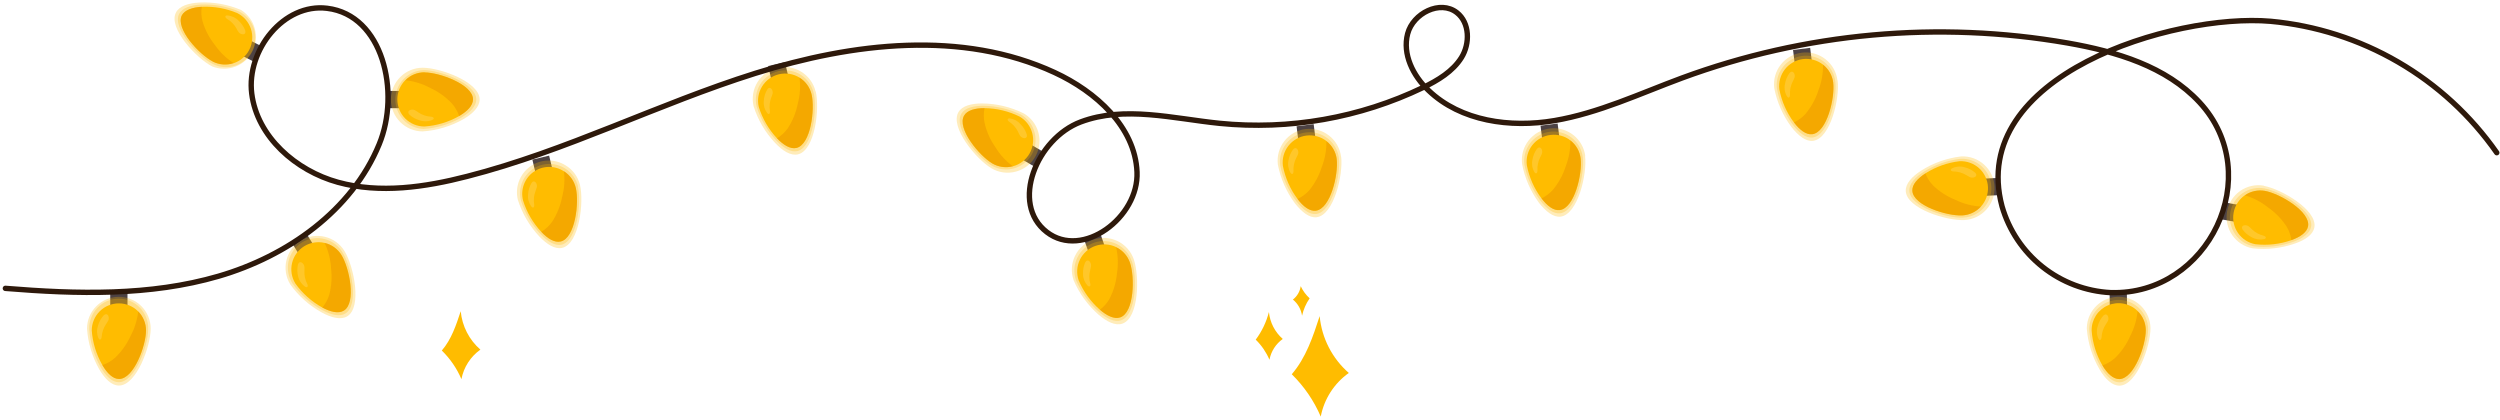 <?xml version="1.0" encoding="UTF-8"?> <svg xmlns="http://www.w3.org/2000/svg" width="464" height="78" viewBox="0 0 464 78" fill="none"> <path d="M250.34 69.22C247.252 66.526 245.316 62.75 244.93 58.67C243.69 62.49 242.38 66.42 239.75 69.46C242.04 71.703 243.868 74.373 245.13 77.32C245.759 74.05 247.625 71.148 250.34 69.22Z" fill="#FFBC00"></path> <path d="M238.081 62.91C236.62 61.63 235.702 59.843 235.511 57.91C235.038 59.764 234.206 61.508 233.061 63.04C234.148 64.103 235.015 65.371 235.611 66.77C235.907 65.214 236.791 63.831 238.081 62.91V62.91Z" fill="#FFBC00"></path> <path d="M239.961 55.6C240.885 56.351 241.492 57.422 241.661 58.6C241.916 57.442 242.395 56.345 243.071 55.37C242.373 54.734 241.809 53.966 241.411 53.11C241.272 54.098 240.752 54.992 239.961 55.6V55.6Z" fill="#FFBC00"></path> <path d="M89.16 64.89C87.073 63.07 85.766 60.517 85.51 57.76C84.66 60.34 83.78 63 82 65.06C83.551 66.573 84.788 68.377 85.64 70.37C86.064 68.158 87.325 66.195 89.16 64.89V64.89Z" fill="#FFBC00"></path> <path d="M23.661 54.34H20.461V57.54H23.661V54.34Z" fill="#4D4243"></path> <path opacity="0.27" d="M27.5 61.16C27.5 64.16 25.049 70.94 22.04 70.94C20.77 70.94 19.61 69.75 18.669 68.14C17.454 65.994 16.737 63.601 16.57 61.14C16.538 60.403 16.656 59.667 16.916 58.976C17.177 58.286 17.574 57.655 18.085 57.122C18.595 56.589 19.209 56.165 19.887 55.876C20.566 55.586 21.296 55.437 22.035 55.437C22.773 55.437 23.503 55.586 24.182 55.876C24.86 56.165 25.474 56.589 25.984 57.122C26.495 57.655 26.892 58.286 27.153 58.976C27.413 59.667 27.531 60.403 27.5 61.14V61.16Z" fill="#FFBC00"></path> <path opacity="0.27" d="M27.97 60.98C27.97 64.24 25.33 71.56 22.07 71.56C20.7 71.56 19.44 70.28 18.43 68.56C17.114 66.242 16.335 63.659 16.15 61C16.15 59.432 16.773 57.929 17.881 56.821C18.99 55.712 20.493 55.09 22.06 55.09C23.628 55.09 25.131 55.712 26.239 56.821C27.348 57.929 27.97 59.432 27.97 61V60.98Z" fill="#FFBC00"></path> <path d="M27.099 61.34C27.099 64.12 24.849 70.34 22.099 70.34C20.929 70.34 19.859 69.24 18.999 67.76C17.868 65.795 17.195 63.601 17.029 61.34C17.029 60.004 17.56 58.724 18.504 57.779C19.448 56.835 20.729 56.305 22.064 56.305C23.4 56.305 24.68 56.835 25.625 57.779C26.569 58.724 27.099 60.004 27.099 61.34V61.34Z" fill="#FFBC00"></path> <g style="mix-blend-mode:multiply" opacity="0.43"> <path d="M27.1 61.34C27.1 64.12 24.85 70.34 22.1 70.34C20.93 70.34 19.86 69.24 19 67.76C19.864 67.474 20.66 67.014 21.34 66.41C22.546 65.274 23.52 63.916 24.21 62.41C24.983 60.977 25.472 59.408 25.65 57.79C26.113 58.257 26.48 58.811 26.729 59.42C26.978 60.03 27.104 60.682 27.1 61.34Z" fill="#E68D00"></path> </g> <g style="mix-blend-mode:screen" opacity="0.36"> <path d="M18.189 60.45C17.925 61.206 17.953 62.034 18.27 62.77C18.34 62.9 18.439 63.04 18.579 63.03C18.72 63.02 18.86 62.75 18.869 62.53C18.921 61.701 19.19 60.901 19.649 60.21C19.812 59.981 19.962 59.744 20.099 59.5C20.39 58.88 19.97 57.9 19.279 58.5C18.764 59.052 18.39 59.721 18.189 60.45V60.45Z" fill="#FFDB75"></path> </g> <path d="M56.788 43.206L54.062 44.883L55.74 47.608L58.465 45.931L56.788 43.206Z" fill="#4D4243"></path> <path opacity="0.27" d="M63.66 46.98C65.24 49.55 66.66 56.59 64.13 58.17C63.06 58.84 61.44 58.44 59.8 57.55C57.644 56.366 55.781 54.712 54.35 52.71C53.941 52.099 53.659 51.411 53.522 50.688C53.385 49.965 53.395 49.221 53.551 48.502C53.708 47.783 54.008 47.103 54.434 46.503C54.859 45.903 55.402 45.395 56.029 45.009C56.655 44.623 57.353 44.368 58.081 44.258C58.809 44.149 59.551 44.187 60.264 44.371C60.976 44.555 61.644 44.881 62.228 45.329C62.812 45.778 63.299 46.339 63.66 46.98V46.98Z" fill="#FFBC00"></path> <path opacity="0.27" d="M63.941 46.6C65.66 49.38 67.24 56.99 64.46 58.7C63.3 59.42 61.55 58.99 59.781 58.03C57.442 56.753 55.425 54.961 53.88 52.79C53.472 52.129 53.198 51.394 53.074 50.627C52.95 49.86 52.978 49.076 53.157 48.32C53.337 47.564 53.663 46.851 54.119 46.221C54.574 45.591 55.149 45.058 55.81 44.65C57.148 43.842 58.748 43.587 60.27 43.94C61.028 44.12 61.742 44.447 62.372 44.903C63.002 45.36 63.535 45.937 63.941 46.6V46.6Z" fill="#FFBC00"></path> <path d="M63.379 47.34C64.839 49.71 66.189 56.2 63.819 57.65C62.819 58.26 61.339 57.89 59.819 57.08C57.842 55.983 56.133 54.46 54.819 52.62C54.119 51.485 53.898 50.118 54.206 48.82C54.513 47.523 55.324 46.4 56.459 45.7C57.594 45 58.961 44.779 60.259 45.087C61.556 45.394 62.679 46.205 63.379 47.34V47.34Z" fill="#FFBC00"></path> <g style="mix-blend-mode:multiply" opacity="0.43"> <path d="M63.38 47.34C64.84 49.71 66.19 56.2 63.82 57.65C62.82 58.26 61.34 57.89 59.82 57.08C60.405 56.385 60.844 55.579 61.11 54.71C61.535 53.096 61.647 51.416 61.44 49.76C61.35 48.137 60.942 46.547 60.24 45.08C60.888 45.229 61.499 45.506 62.038 45.894C62.577 46.282 63.033 46.774 63.38 47.34Z" fill="#E68D00"></path> </g> <g style="mix-blend-mode:screen" opacity="0.36"> <path d="M55.329 51.28C55.499 52.061 55.961 52.747 56.619 53.2C56.674 53.246 56.739 53.277 56.81 53.289C56.88 53.302 56.953 53.295 57.019 53.27C57.199 53.15 57.099 52.88 57.019 52.69C56.646 51.965 56.467 51.155 56.499 50.34C56.519 50.063 56.519 49.786 56.499 49.51C56.419 48.82 55.559 48.21 55.299 49.11C55.141 49.826 55.151 50.569 55.329 51.28V51.28Z" fill="#FFDB75"></path> </g> <path d="M101.92 28.884L98.807 29.625L99.548 32.738L102.661 31.997L101.92 28.884Z" fill="#4D4243"></path> <path opacity="0.27" d="M107.25 34.62C107.95 37.56 107.14 44.71 104.25 45.41C103.02 45.7 101.61 44.81 100.33 43.46C98.647 41.66 97.393 39.503 96.66 37.15C96.325 35.741 96.563 34.256 97.322 33.022C98.082 31.788 99.301 30.906 100.71 30.57C102.12 30.235 103.605 30.473 104.839 31.233C106.073 31.992 106.955 33.211 107.29 34.62H107.25Z" fill="#FFBC00"></path> <path opacity="0.27" d="M107.651 34.34C108.401 37.51 107.521 45.25 104.351 46C103.021 46.32 101.501 45.36 100.111 43.9C98.282 41.956 96.915 39.625 96.111 37.08C95.836 35.944 95.905 34.752 96.309 33.654C96.713 32.557 97.433 31.605 98.379 30.918C99.325 30.232 100.454 29.841 101.622 29.797C102.79 29.753 103.945 30.057 104.941 30.67C105.615 31.069 106.203 31.6 106.668 32.23C107.134 32.861 107.468 33.578 107.651 34.34Z" fill="#FFBC00"></path> <path d="M106.871 34.89C107.521 37.59 106.771 44.18 104.071 44.82C102.931 45.09 101.631 44.28 100.461 43.03C98.911 41.373 97.756 39.386 97.081 37.22C96.832 36.248 96.88 35.224 97.22 34.281C97.561 33.337 98.177 32.517 98.989 31.929C99.801 31.34 100.771 31.009 101.774 30.979C102.776 30.949 103.765 31.221 104.611 31.76C105.176 32.106 105.667 32.561 106.055 33.098C106.443 33.635 106.72 34.245 106.871 34.89V34.89Z" fill="#FFBC00"></path> <g style="mix-blend-mode:multiply" opacity="0.43"> <path d="M106.871 34.89C107.521 37.59 106.771 44.18 104.071 44.82C102.931 45.09 101.631 44.28 100.461 43.03C101.248 42.558 101.929 41.928 102.461 41.18C103.375 39.783 104.007 38.22 104.321 36.58C104.749 35.011 104.861 33.372 104.651 31.76C105.209 32.11 105.692 32.566 106.073 33.103C106.454 33.641 106.725 34.248 106.871 34.89V34.89Z" fill="#E68D00"></path> </g> <g style="mix-blend-mode:screen" opacity="0.36"> <path d="M98.009 36.1C97.921 36.894 98.14 37.691 98.619 38.33C98.709 38.44 98.849 38.56 98.979 38.52C99.109 38.48 99.189 38.18 99.149 37.97C99.001 37.148 99.077 36.302 99.369 35.52C99.476 35.263 99.566 34.999 99.639 34.73C99.779 34.06 99.149 33.21 98.639 33.98C98.266 34.628 98.05 35.354 98.009 36.1Z" fill="#FFDB75"></path> </g> <path d="M71.811 16.88V20.08H75.01V16.88H71.811Z" fill="#4D4243"></path> <path opacity="0.27" d="M78.619 13.01C81.619 13.01 88.399 15.46 88.399 18.47C88.399 19.74 87.209 20.9 85.609 21.83C83.464 23.05 81.071 23.771 78.609 23.94C77.2 23.88 75.869 23.277 74.893 22.259C73.918 21.241 73.373 19.885 73.373 18.475C73.373 17.064 73.918 15.709 74.893 14.691C75.869 13.672 77.2 13.07 78.609 13.01H78.619Z" fill="#FFBC00"></path> <path opacity="0.27" d="M78.441 12.57C81.711 12.57 89.021 15.21 89.021 18.47C89.021 19.84 87.741 21.1 86.021 22.11C83.704 23.428 81.12 24.207 78.461 24.39C77.685 24.39 76.916 24.237 76.199 23.94C75.482 23.643 74.831 23.208 74.282 22.659C73.733 22.11 73.298 21.459 73.001 20.742C72.704 20.025 72.551 19.256 72.551 18.48C72.551 17.704 72.704 16.936 73.001 16.219C73.298 15.502 73.733 14.85 74.282 14.301C74.831 13.752 75.482 13.317 76.199 13.02C76.916 12.723 77.685 12.57 78.461 12.57H78.441Z" fill="#FFBC00"></path> <path d="M78.789 13.44C81.569 13.44 87.789 15.69 87.789 18.44C87.789 19.61 86.699 20.68 85.219 21.54C83.245 22.662 81.044 23.325 78.779 23.48C77.444 23.48 76.163 22.95 75.219 22.005C74.275 21.061 73.744 19.78 73.744 18.445C73.744 17.11 74.275 15.829 75.219 14.885C76.163 13.941 77.444 13.41 78.779 13.41L78.789 13.44Z" fill="#FFBC00"></path> <g style="mix-blend-mode:multiply" opacity="0.43"> <path d="M78.79 13.441C81.57 13.441 87.79 15.691 87.79 18.441C87.79 19.61 86.7 20.68 85.22 21.541C84.93 20.679 84.471 19.883 83.87 19.201C82.734 17.995 81.376 17.021 79.87 16.331C78.438 15.556 76.869 15.067 75.25 14.89C76.191 13.957 77.464 13.435 78.79 13.441V13.441Z" fill="#E68D00"></path> </g> <g style="mix-blend-mode:screen" opacity="0.36"> <path d="M77.921 22.34C78.673 22.605 79.498 22.576 80.231 22.26C80.361 22.19 80.501 22.09 80.501 21.95C80.501 21.81 80.211 21.67 80.001 21.66C79.169 21.61 78.365 21.341 77.671 20.88C77.445 20.713 77.208 20.562 76.961 20.43C76.341 20.14 75.371 20.56 75.961 21.25C76.517 21.766 77.189 22.14 77.921 22.34V22.34Z" fill="#FFDB75"></path> </g> <path d="M145.677 11.513L142.564 12.254L143.306 15.367L146.419 14.626L145.677 11.513Z" fill="#4D4243"></path> <path opacity="0.27" d="M151.011 17.26C151.711 20.19 150.891 27.34 148.011 28.04C146.781 28.33 145.371 27.45 144.091 26.1C142.411 24.299 141.16 22.142 140.431 19.79C140.094 18.379 140.332 16.892 141.091 15.656C141.851 14.42 143.07 13.537 144.481 13.2C145.887 12.873 147.366 13.11 148.601 13.86C149.823 14.629 150.689 15.852 151.011 17.26V17.26Z" fill="#FFBC00"></path> <path opacity="0.27" d="M151.4 16.98C152.16 20.16 151.28 27.89 148.1 28.65C146.77 28.96 145.25 28 143.87 26.54C142.039 24.598 140.671 22.267 139.87 19.72C139.69 18.965 139.661 18.182 139.783 17.416C139.906 16.649 140.179 15.914 140.585 15.253C140.992 14.592 141.525 14.018 142.154 13.562C142.783 13.107 143.495 12.78 144.25 12.6C145.005 12.421 145.788 12.391 146.555 12.514C147.321 12.637 148.056 12.909 148.717 13.316C149.378 13.723 149.953 14.255 150.408 14.884C150.863 15.513 151.19 16.225 151.37 16.98H151.4Z" fill="#FFBC00"></path> <path d="M150.63 17.52C151.27 20.23 150.52 26.81 147.82 27.46C146.69 27.72 145.39 26.91 144.21 25.67C142.661 24.008 141.506 22.019 140.83 19.85C140.521 18.55 140.741 17.181 141.441 16.044C142.142 14.907 143.265 14.094 144.565 13.785C145.865 13.476 147.234 13.696 148.371 14.396C149.508 15.097 150.321 16.221 150.63 17.52V17.52Z" fill="#FFBC00"></path> <g style="mix-blend-mode:multiply" opacity="0.43"> <path d="M150.631 17.52C151.271 20.23 150.521 26.81 147.821 27.46C146.691 27.72 145.391 26.91 144.211 25.67C144.996 25.191 145.676 24.558 146.211 23.81C147.121 22.415 147.753 20.856 148.071 19.22C148.49 17.65 148.599 16.013 148.391 14.4C148.952 14.747 149.438 15.201 149.822 15.737C150.207 16.272 150.482 16.878 150.631 17.52V17.52Z" fill="#E68D00"></path> </g> <g style="mix-blend-mode:screen" opacity="0.36"> <path d="M141.76 18.74C141.68 19.535 141.901 20.331 142.38 20.97C142.47 21.08 142.6 21.19 142.74 21.15C142.88 21.11 142.94 20.81 142.9 20.6C142.762 19.781 142.838 18.941 143.12 18.16C143.233 17.904 143.327 17.64 143.4 17.37C143.54 16.69 142.9 15.84 142.4 16.62C142.018 17.264 141.799 17.992 141.76 18.74Z" fill="#FFDB75"></path> </g> <path d="M191.951 30.9L193.566 28.138L190.804 26.522L189.189 29.285L191.951 30.9Z" fill="#4D4243"></path> <path opacity="0.27" d="M184.11 30.78C181.51 29.25 176.9 23.78 178.42 21.12C179.06 20.03 180.68 19.62 182.53 19.63C184.994 19.663 187.42 20.247 189.63 21.34C190.837 22.094 191.703 23.288 192.044 24.67C192.385 26.052 192.174 27.513 191.455 28.742C190.737 29.97 189.568 30.871 188.196 31.251C186.825 31.632 185.359 31.463 184.11 30.78Z" fill="#FFBC00"></path> <path opacity="0.27" d="M184.04 31.25C181.22 29.6 176.24 23.62 177.89 20.81C178.58 19.63 180.32 19.19 182.33 19.2C184.997 19.231 187.622 19.864 190.01 21.05C191.02 21.64 191.832 22.517 192.343 23.57C192.853 24.622 193.04 25.803 192.878 26.961C192.716 28.12 192.213 29.204 191.434 30.077C190.654 30.949 189.633 31.57 188.5 31.86C187.753 32.058 186.974 32.105 186.209 32.001C185.444 31.896 184.706 31.641 184.04 31.25V31.25Z" fill="#FFBC00"></path> <path d="M184.179 30.34C181.779 28.93 177.539 23.84 178.939 21.45C179.529 20.45 181.019 20.059 182.729 20.07C184.997 20.096 187.23 20.636 189.259 21.649C189.83 21.983 190.329 22.426 190.729 22.952C191.128 23.479 191.42 24.079 191.588 24.718C191.755 25.358 191.795 26.024 191.705 26.678C191.616 27.333 191.398 27.964 191.064 28.535C190.731 29.105 190.288 29.604 189.761 30.004C189.235 30.403 188.635 30.695 187.995 30.863C187.356 31.031 186.69 31.071 186.035 30.981C185.38 30.891 184.75 30.673 184.179 30.34V30.34Z" fill="#FFBC00"></path> <g style="mix-blend-mode:multiply" opacity="0.43"> <path d="M184.179 30.34C181.779 28.93 177.539 23.84 178.939 21.45C179.529 20.45 181.019 20.059 182.729 20.07C182.549 20.96 182.549 21.878 182.729 22.77C183.094 24.392 183.774 25.928 184.729 27.29C185.568 28.684 186.676 29.898 187.989 30.86C187.351 31.029 186.686 31.07 186.032 30.98C185.378 30.891 184.748 30.673 184.179 30.34V30.34Z" fill="#E68D00"></path> </g> <g style="mix-blend-mode:screen" opacity="0.36"> <path d="M189.429 23.07C188.923 22.468 188.209 22.079 187.429 21.98C187.36 21.962 187.287 21.964 187.219 21.987C187.152 22.01 187.092 22.053 187.049 22.11C186.939 22.29 187.159 22.49 187.329 22.61C188.022 23.07 188.581 23.704 188.949 24.45C189.056 24.71 189.183 24.961 189.329 25.2C189.719 25.76 190.769 25.89 190.579 24.98C190.352 24.262 189.958 23.607 189.429 23.07V23.07Z" fill="#FFDB75"></path> </g> <path d="M204.19 43.254L201.166 44.302L202.214 47.325L205.237 46.278L204.19 43.254Z" fill="#4D4243"></path> <path opacity="0.27" d="M210.07 48.45C211.07 51.3 210.96 58.45 208.07 59.45C206.87 59.86 205.38 59.12 203.98 57.91C202.126 56.284 200.663 54.261 199.7 51.99C199.227 50.62 199.317 49.118 199.951 47.815C200.585 46.512 201.71 45.513 203.08 45.04C204.45 44.567 205.952 44.657 207.255 45.291C208.559 45.925 209.557 47.05 210.03 48.42L210.07 48.45Z" fill="#FFBC00"></path> <path opacity="0.27" d="M210.429 48.13C211.499 51.22 211.429 59 208.309 60.07C207.019 60.51 205.409 59.71 203.889 58.4C201.882 56.645 200.298 54.456 199.259 52C198.746 50.519 198.842 48.894 199.527 47.484C200.211 46.074 201.428 44.993 202.909 44.48C204.391 43.967 206.015 44.063 207.425 44.748C208.836 45.432 209.916 46.649 210.429 48.13V48.13Z" fill="#FFBC00"></path> <path d="M209.72 48.75C210.63 51.37 210.54 58 207.91 58.91C206.81 59.29 205.44 58.61 204.14 57.49C202.435 55.991 201.088 54.129 200.2 52.04C199.764 50.777 199.847 49.393 200.431 48.192C201.015 46.991 202.053 46.071 203.315 45.635C204.577 45.198 205.962 45.281 207.163 45.866C208.364 46.45 209.284 47.487 209.72 48.75V48.75Z" fill="#FFBC00"></path> <g style="mix-blend-mode:multiply" opacity="0.43"> <path d="M209.721 48.75C210.631 51.37 210.541 58 207.911 58.91C206.811 59.29 205.441 58.61 204.141 57.49C204.857 56.947 205.459 56.267 205.911 55.49C206.682 54.01 207.158 52.393 207.311 50.73C207.568 49.125 207.514 47.485 207.151 45.9C207.746 46.183 208.279 46.58 208.72 47.069C209.161 47.558 209.501 48.13 209.721 48.75V48.75Z" fill="#E68D00"></path> </g> <g style="mix-blend-mode:screen" opacity="0.36"> <path d="M201.01 50.84C201.006 51.64 201.306 52.412 201.85 53C201.893 53.057 201.952 53.102 202.019 53.128C202.086 53.155 202.159 53.162 202.23 53.15C202.43 53.07 202.39 52.79 202.34 52.58C202.12 51.778 202.12 50.931 202.34 50.13C202.412 49.87 202.465 49.606 202.5 49.34C202.57 48.66 201.86 47.88 201.41 48.7C201.117 49.374 200.98 50.105 201.01 50.84V50.84Z" fill="#FFDB75"></path> </g> <path d="M243.818 23.044L240.643 23.439L241.038 26.615L244.213 26.22L243.818 23.044Z" fill="#4D4243"></path> <path opacity="0.27" d="M248.5 29.34C248.87 32.34 247.28 39.34 244.29 39.719C243.03 39.88 241.73 38.84 240.6 37.359C239.113 35.389 238.088 33.109 237.6 30.689C237.422 29.251 237.822 27.8 238.713 26.657C239.603 25.513 240.912 24.769 242.35 24.59C243.066 24.496 243.794 24.544 244.491 24.732C245.188 24.92 245.841 25.244 246.413 25.686C246.984 26.127 247.463 26.677 247.821 27.304C248.179 27.931 248.41 28.623 248.5 29.34V29.34Z" fill="#FFBC00"></path> <path opacity="0.27" d="M248.92 29.09C249.32 32.33 247.6 39.92 244.36 40.32C243.01 40.49 241.6 39.32 240.36 37.77C238.767 35.635 237.677 33.166 237.17 30.55C236.977 28.995 237.409 27.426 238.372 26.189C239.335 24.953 240.75 24.149 242.305 23.955C243.861 23.762 245.429 24.194 246.666 25.157C247.903 26.12 248.707 27.535 248.9 29.09H248.92Z" fill="#FFBC00"></path> <path d="M248.091 29.54C248.431 32.3 246.971 38.76 244.211 39.11C243.061 39.25 241.851 38.3 240.821 36.93C239.462 35.112 238.532 33.009 238.101 30.78C237.936 29.454 238.305 28.117 239.127 27.063C239.948 26.009 241.155 25.325 242.481 25.16C243.807 24.996 245.144 25.365 246.198 26.186C247.252 27.008 247.936 28.214 248.101 29.54H248.091Z" fill="#FFBC00"></path> <g style="mix-blend-mode:multiply" opacity="0.43"> <path d="M248.09 29.54C248.43 32.3 246.97 38.76 244.21 39.11C243.06 39.25 241.85 38.3 240.82 36.93C241.638 36.547 242.372 36.007 242.98 35.34C244.038 34.049 244.836 32.565 245.33 30.97C245.923 29.454 246.212 27.837 246.18 26.21C246.702 26.612 247.14 27.113 247.468 27.684C247.795 28.256 248.007 28.886 248.09 29.54V29.54Z" fill="#E68D00"></path> </g> <g style="mix-blend-mode:screen" opacity="0.36"> <path d="M239.14 29.77C238.971 30.552 239.103 31.37 239.51 32.06C239.59 32.18 239.71 32.31 239.85 32.29C239.99 32.27 240.09 31.97 240.07 31.76C240.02 30.927 240.189 30.096 240.56 29.35C240.698 29.109 240.818 28.858 240.92 28.6C241.13 27.94 240.6 27.03 239.99 27.74C239.555 28.343 239.264 29.037 239.14 29.77Z" fill="#FFDB75"></path> </g> <path d="M289.097 22.927L285.922 23.322L286.317 26.498L289.492 26.103L289.097 22.927Z" fill="#4D4243"></path> <path opacity="0.27" d="M293.771 29.21C294.151 32.21 292.561 39.21 289.561 39.59C288.311 39.74 287.001 38.71 285.881 37.23C284.407 35.257 283.399 32.977 282.931 30.56C282.794 29.487 282.978 28.398 283.461 27.43C283.944 26.463 284.703 25.66 285.642 25.125C286.582 24.589 287.659 24.345 288.738 24.422C289.816 24.5 290.847 24.896 291.701 25.56C292.271 26 292.749 26.549 293.104 27.176C293.459 27.803 293.686 28.494 293.771 29.21V29.21Z" fill="#FFBC00"></path> <path opacity="0.27" d="M294.19 28.98C294.6 32.21 292.88 39.8 289.64 40.21C288.28 40.37 286.87 39.21 285.64 37.65C284.069 35.511 282.996 33.048 282.5 30.44C282.404 29.67 282.461 28.888 282.667 28.14C282.874 27.392 283.225 26.692 283.702 26.079C284.179 25.467 284.772 24.954 285.446 24.571C286.121 24.188 286.865 23.941 287.635 23.845C288.406 23.749 289.187 23.806 289.935 24.012C290.684 24.218 291.384 24.57 291.996 25.047C292.609 25.523 293.121 26.116 293.505 26.791C293.888 27.466 294.134 28.21 294.23 28.98H294.19Z" fill="#FFBC00"></path> <path d="M293.371 29.43C293.711 32.19 292.251 38.65 289.491 38.99C288.331 39.14 287.131 38.18 286.101 36.82C284.738 35.004 283.807 32.9 283.381 30.67C283.294 30.013 283.339 29.346 283.512 28.706C283.686 28.067 283.984 27.469 284.391 26.946C284.797 26.423 285.304 25.986 285.881 25.661C286.457 25.335 287.093 25.128 287.751 25.05C288.408 24.963 289.076 25.008 289.716 25.182C290.356 25.356 290.955 25.655 291.478 26.063C292.001 26.471 292.438 26.978 292.763 27.556C293.088 28.134 293.294 28.771 293.371 29.43V29.43Z" fill="#FFBC00"></path> <g style="mix-blend-mode:multiply" opacity="0.43"> <path d="M293.37 29.43C293.71 32.19 292.25 38.65 289.49 38.99C288.33 39.14 287.13 38.18 286.1 36.82C286.917 36.425 287.648 35.871 288.25 35.19C289.311 33.903 290.112 32.422 290.61 30.83C291.198 29.313 291.486 27.697 291.46 26.07C291.985 26.476 292.424 26.981 292.752 27.558C293.08 28.135 293.29 28.771 293.37 29.43V29.43Z" fill="#E68D00"></path> </g> <g style="mix-blend-mode:screen" opacity="0.36"> <path d="M284.42 29.66C284.247 30.443 284.379 31.262 284.79 31.951C284.87 32.071 284.98 32.191 285.13 32.17C285.28 32.151 285.36 31.851 285.35 31.64C285.301 30.811 285.47 29.984 285.839 29.241C285.976 28.997 286.093 28.743 286.19 28.48C286.41 27.82 285.87 26.91 285.26 27.62C284.822 28.224 284.534 28.924 284.42 29.66Z" fill="#FFDB75"></path> </g> <path d="M335.965 8.879L332.789 9.274L333.184 12.45L336.36 12.055L335.965 8.879Z" fill="#4D4243"></path> <path opacity="0.27" d="M340.64 15.14C341.01 18.14 339.42 25.14 336.43 25.52C335.18 25.68 333.87 24.64 332.75 23.16C331.277 21.188 330.268 18.908 329.8 16.491C329.663 15.418 329.847 14.329 330.33 13.361C330.813 12.394 331.572 11.591 332.512 11.056C333.451 10.52 334.528 10.275 335.607 10.353C336.685 10.43 337.717 10.826 338.57 11.491C339.141 11.93 339.618 12.479 339.974 13.106C340.329 13.733 340.556 14.425 340.64 15.14V15.14Z" fill="#FFBC00"></path> <path opacity="0.27" d="M341.059 14.91C341.499 18.15 339.749 25.74 336.499 26.14C335.139 26.31 333.729 25.14 332.499 23.59C330.907 21.452 329.814 18.985 329.299 16.37C329.106 14.814 329.538 13.246 330.501 12.009C331.464 10.772 332.879 9.968 334.434 9.775C335.99 9.581 337.558 10.013 338.795 10.976C340.032 11.939 340.836 13.354 341.029 14.91H341.059Z" fill="#FFBC00"></path> <path d="M340.24 15.34C340.58 18.1 339.11 24.56 336.36 24.91C335.2 25.05 334 24.1 332.96 22.73C331.602 20.915 330.675 18.816 330.25 16.59C330.168 15.933 330.216 15.267 330.391 14.629C330.567 13.991 330.866 13.393 331.272 12.871C331.679 12.349 332.184 11.912 332.759 11.585C333.334 11.257 333.968 11.047 334.625 10.965C335.281 10.883 335.948 10.931 336.586 11.106C337.224 11.282 337.821 11.581 338.343 11.987C338.866 12.393 339.303 12.899 339.63 13.474C339.957 14.049 340.168 14.683 340.25 15.34H340.24Z" fill="#FFBC00"></path> <g style="mix-blend-mode:multiply" opacity="0.43"> <path d="M340.241 15.34C340.581 18.1 339.111 24.56 336.361 24.91C335.201 25.05 334.001 24.1 332.961 22.73C333.783 22.341 334.518 21.79 335.121 21.11C336.186 19.826 336.994 18.349 337.501 16.76C338.089 15.243 338.378 13.627 338.351 12C338.87 12.405 339.305 12.908 339.629 13.481C339.953 14.055 340.161 14.686 340.241 15.34V15.34Z" fill="#E68D00"></path> </g> <g style="mix-blend-mode:screen" opacity="0.36"> <path d="M331.291 15.6C331.118 16.379 331.25 17.195 331.661 17.88C331.741 18 331.851 18.13 332.001 18.11C332.151 18.09 332.231 17.79 332.221 17.58C332.171 16.748 332.34 15.917 332.711 15.17C332.846 14.929 332.963 14.678 333.061 14.42C333.281 13.76 332.741 12.85 332.131 13.56C331.693 14.164 331.405 14.863 331.291 15.6Z" fill="#FFDB75"></path> </g> <path d="M371.01 36.221L370.854 33.024L367.657 33.181L367.814 36.377L371.01 36.221Z" fill="#4D4243"></path> <path opacity="0.27" d="M364.369 40.4C361.369 40.55 354.479 38.4 354.369 35.4C354.309 34.14 355.439 32.92 356.999 31.91C359.077 30.59 361.425 29.756 363.869 29.47C365.316 29.398 366.732 29.904 367.806 30.876C368.879 31.849 369.523 33.208 369.594 34.655C369.666 36.101 369.16 37.517 368.188 38.591C367.215 39.665 365.856 40.308 364.409 40.38L364.369 40.4Z" fill="#FFBC00"></path> <path opacity="0.27" d="M364.57 40.84C361.31 41 353.87 38.72 353.71 35.46C353.64 34.09 354.86 32.77 356.55 31.68C358.799 30.247 361.342 29.342 363.99 29.03C364.765 28.991 365.541 29.107 366.272 29.368C367.003 29.63 367.675 30.033 368.25 30.554C368.826 31.075 369.293 31.705 369.624 32.407C369.956 33.109 370.147 33.869 370.185 34.645C370.223 35.42 370.108 36.195 369.846 36.926C369.585 37.657 369.182 38.33 368.66 38.905C368.139 39.48 367.509 39.947 366.808 40.279C366.106 40.611 365.345 40.801 364.57 40.84V40.84Z" fill="#FFBC00"></path> <path d="M364.18 39.98C361.4 40.12 355.07 38.17 354.93 35.4C354.87 34.23 355.93 33.11 357.35 32.18C359.267 30.959 361.434 30.187 363.69 29.92C364.351 29.888 365.011 29.986 365.634 30.209C366.256 30.432 366.829 30.776 367.319 31.22C367.809 31.664 368.206 32.201 368.489 32.799C368.771 33.397 368.933 34.044 368.965 34.705C368.997 35.366 368.899 36.026 368.676 36.649C368.453 37.271 368.109 37.844 367.665 38.334C367.221 38.823 366.684 39.221 366.086 39.503C365.488 39.786 364.841 39.948 364.18 39.98V39.98Z" fill="#FFBC00"></path> <g style="mix-blend-mode:multiply" opacity="0.43"> <path d="M364.18 39.98C361.4 40.12 355.07 38.17 354.93 35.4C354.87 34.23 355.93 33.11 357.35 32.18C357.679 33.027 358.176 33.799 358.81 34.45C360.016 35.603 361.436 36.51 362.99 37.12C364.455 37.829 366.045 38.243 367.67 38.34C366.768 39.325 365.514 39.914 364.18 39.98Z" fill="#E68D00"></path> </g> <g style="mix-blend-mode:screen" opacity="0.36"> <path d="M364.609 31.04C363.845 30.814 363.023 30.885 362.309 31.24C362.179 31.31 362.049 31.41 362.059 31.56C362.069 31.71 362.359 31.82 362.569 31.82C363.401 31.829 364.216 32.061 364.929 32.49C365.163 32.642 365.407 32.779 365.659 32.9C366.299 33.16 367.249 32.69 366.579 32.04C366.012 31.554 365.336 31.211 364.609 31.04V31.04Z" fill="#FFDB75"></path> </g> <path d="M394.745 54.334L391.545 54.375L391.586 57.575L394.786 57.533L394.745 54.334Z" fill="#4D4243"></path> <path opacity="0.27" d="M398.69 61.11C398.69 64.11 396.371 70.92 393.351 70.96C392.091 70.96 390.91 69.81 389.96 68.21C388.707 66.073 387.954 63.68 387.761 61.21C387.743 60.129 388.046 59.066 388.633 58.158C389.22 57.249 390.064 56.535 391.057 56.107C392.05 55.678 393.148 55.554 394.211 55.751C395.275 55.947 396.256 56.455 397.03 57.21C397.555 57.715 397.973 58.32 398.258 58.991C398.544 59.661 398.691 60.382 398.69 61.11Z" fill="#FFBC00"></path> <path opacity="0.27" d="M399.131 60.93C399.131 64.19 396.621 71.54 393.361 71.58C392.001 71.58 390.721 70.33 389.691 68.58C388.342 66.281 387.529 63.707 387.311 61.05C387.3 59.887 387.633 58.747 388.267 57.772C388.901 56.798 389.809 56.032 390.877 55.571C391.944 55.109 393.124 54.973 394.269 55.18C395.413 55.386 396.471 55.925 397.311 56.73C397.881 57.272 398.336 57.923 398.649 58.645C398.961 59.366 399.125 60.144 399.131 60.93V60.93Z" fill="#FFBC00"></path> <path d="M398.259 61.281C398.259 64.061 396.119 70.281 393.349 70.361C392.179 70.361 391.089 69.3 390.209 67.831C389.071 65.867 388.388 63.673 388.209 61.41C388.181 60.409 388.454 59.422 388.993 58.578C389.532 57.734 390.313 57.071 391.233 56.676C392.153 56.28 393.171 56.17 394.155 56.36C395.138 56.55 396.042 57.031 396.749 57.74C397.222 58.202 397.599 58.752 397.858 59.359C398.117 59.967 398.254 60.62 398.259 61.281V61.281Z" fill="#FFBC00"></path> <g style="mix-blend-mode:multiply" opacity="0.43"> <path d="M398.261 61.28C398.261 64.06 396.121 70.28 393.351 70.36C392.181 70.36 391.091 69.3 390.211 67.83C391.07 67.526 391.862 67.058 392.541 66.45C393.739 65.288 394.697 63.902 395.361 62.37C396.117 60.932 396.583 59.359 396.731 57.74C397.208 58.2 397.588 58.749 397.851 59.357C398.114 59.965 398.253 60.618 398.261 61.28V61.28Z" fill="#E68D00"></path> </g> <g style="mix-blend-mode:screen" opacity="0.36"> <path d="M389.339 60.53C389.083 61.287 389.126 62.113 389.459 62.84C389.519 62.97 389.619 63.11 389.769 63.1C389.919 63.09 390.039 62.81 390.049 62.6C390.09 61.767 390.349 60.961 390.799 60.26C390.961 60.033 391.108 59.796 391.239 59.55C391.519 58.92 391.089 57.95 390.409 58.55C389.901 59.116 389.534 59.794 389.339 60.53V60.53Z" fill="#FFDB75"></path> </g> <path d="M412.893 37.566L412.322 40.715L415.471 41.286L416.042 38.137L412.893 37.566Z" fill="#4D4243"></path> <path opacity="0.27" d="M420.289 34.97C423.289 35.51 429.479 39.12 428.939 42.09C428.709 43.34 427.339 44.27 425.589 44.9C423.265 45.715 420.788 45.999 418.339 45.73C417.633 45.599 416.959 45.33 416.357 44.938C415.754 44.546 415.235 44.04 414.828 43.447C414.421 42.855 414.135 42.188 413.986 41.485C413.837 40.782 413.828 40.057 413.959 39.35C414.091 38.644 414.36 37.97 414.752 37.367C415.143 36.765 415.65 36.245 416.242 35.839C416.835 35.432 417.501 35.146 418.204 34.997C418.907 34.848 419.633 34.839 420.339 34.97H420.289Z" fill="#FFBC00"></path> <path opacity="0.27" d="M420.19 34.5C423.4 35.08 430.13 38.99 429.55 42.2C429.31 43.55 427.82 44.56 425.93 45.2C423.414 46.082 420.731 46.386 418.08 46.09C416.544 45.803 415.184 44.92 414.298 43.634C413.411 42.348 413.07 40.762 413.349 39.225C413.628 37.688 414.504 36.324 415.786 35.431C417.068 34.538 418.652 34.189 420.19 34.46V34.5Z" fill="#FFBC00"></path> <path d="M420.38 35.43C423.11 35.92 428.84 39.25 428.38 41.99C428.17 43.13 426.9 43.99 425.29 44.57C423.149 45.325 420.865 45.585 418.61 45.33C417.96 45.212 417.339 44.967 416.784 44.609C416.229 44.251 415.749 43.787 415.373 43.244C414.997 42.7 414.732 42.088 414.592 41.443C414.452 40.797 414.441 40.13 414.56 39.48C414.678 38.83 414.923 38.209 415.281 37.654C415.639 37.099 416.103 36.619 416.646 36.243C417.189 35.867 417.801 35.602 418.447 35.462C419.093 35.323 419.76 35.312 420.41 35.43H420.38Z" fill="#FFBC00"></path> <g style="mix-blend-mode:multiply" opacity="0.43"> <path d="M420.381 35.43C423.111 35.92 428.841 39.25 428.381 41.99C428.171 43.13 426.901 43.99 425.291 44.57C425.163 43.67 424.854 42.806 424.381 42.03C423.469 40.633 422.294 39.428 420.921 38.48C419.651 37.463 418.193 36.705 416.631 36.25C417.171 35.873 417.78 35.607 418.424 35.466C419.068 35.325 419.733 35.313 420.381 35.43Z" fill="#E68D00"></path> </g> <g style="mix-blend-mode:screen" opacity="0.36"> <path d="M417.93 44.04C418.625 44.435 419.443 44.553 420.221 44.37C420.361 44.37 420.511 44.25 420.541 44.11C420.571 43.97 420.301 43.79 420.101 43.74C419.293 43.542 418.551 43.135 417.951 42.56C417.761 42.352 417.554 42.161 417.33 41.99C416.77 41.59 415.74 41.83 416.24 42.62C416.685 43.22 417.263 43.706 417.93 44.04V44.04Z" fill="#FFDB75"></path> </g> <path d="M47.268 11.525L48.717 8.672L45.864 7.223L44.415 10.076L47.268 11.525Z" fill="#4D4243"></path> <path opacity="0.27" d="M39.501 11.88C36.811 10.51 31.891 5.27 33.251 2.58C33.821 1.46 35.411 0.95 37.251 0.85C39.701 0.738 42.145 1.179 44.401 2.14C45.364 2.628 46.161 3.391 46.691 4.332C47.221 5.273 47.46 6.351 47.377 7.427C47.295 8.504 46.895 9.533 46.228 10.382C45.561 11.232 44.657 11.864 43.631 12.2C42.266 12.645 40.781 12.529 39.501 11.88V11.88Z" fill="#FFBC00"></path> <path opacity="0.27" d="M39.409 12.34C36.499 10.88 31.169 5.21 32.649 2.34C33.259 1.12 34.979 0.58 36.989 0.47C39.651 0.341 42.307 0.816 44.759 1.86C45.999 2.65 46.901 3.874 47.287 5.292C47.673 6.711 47.517 8.223 46.848 9.532C46.18 10.842 45.047 11.855 43.672 12.374C42.296 12.893 40.776 12.881 39.409 12.34V12.34Z" fill="#FFBC00"></path> <path d="M39.499 11.42C37.029 10.16 32.499 5.33 33.749 2.85C34.269 1.85 35.749 1.35 37.449 1.26C39.713 1.154 41.972 1.557 44.059 2.44C44.65 2.739 45.176 3.152 45.608 3.655C46.039 4.157 46.367 4.74 46.573 5.37C46.779 5.999 46.859 6.663 46.809 7.324C46.759 7.985 46.578 8.629 46.279 9.22C45.98 9.811 45.567 10.337 45.064 10.768C44.561 11.2 43.978 11.528 43.349 11.734C42.719 11.94 42.055 12.02 41.395 11.97C40.734 11.919 40.09 11.739 39.499 11.44V11.42Z" fill="#FFBC00"></path> <g style="mix-blend-mode:multiply" opacity="0.43"> <path d="M39.499 11.42C37.029 10.16 32.499 5.33 33.749 2.85C34.269 1.85 35.749 1.35 37.449 1.26C37.31 2.16 37.358 3.079 37.589 3.96C38.064 5.553 38.841 7.041 39.879 8.34C40.803 9.678 41.982 10.819 43.349 11.7C42.721 11.911 42.057 11.994 41.396 11.946C40.735 11.898 40.09 11.719 39.499 11.42V11.42Z" fill="#E68D00"></path> </g> <g style="mix-blend-mode:screen" opacity="0.36"> <path d="M44.31 3.87C43.756 3.285 43.003 2.928 42.2 2.87C42.06 2.87 41.89 2.87 41.83 3.02C41.77 3.17 41.96 3.4 42.14 3.51C42.861 3.925 43.459 4.526 43.87 5.25C43.988 5.502 44.129 5.743 44.29 5.97C44.72 6.52 45.77 6.58 45.52 5.68C45.263 4.991 44.848 4.371 44.31 3.87V3.87Z" fill="#FFDB75"></path> </g> <path d="M1 53.52C14.25 54.6 27.82 54.98 40.58 51.26C53.34 47.54 65.31 39.08 70.37 26.79C74.37 17.14 71.08 2.79 60.72 1.54C52.66 0.54 45.72 9.31 46.72 17.36C47.72 25.41 54.92 31.68 62.72 33.83C70.52 35.98 78.91 34.75 86.72 32.73C105.08 28.04 122.14 19.28 140.21 13.6C158.28 7.92 178.55 5.51 195.74 13.46C203.38 16.99 210.66 23.52 211.03 31.92C211.4 40.32 200.94 48.21 194.28 43.07C187.41 37.77 192.45 25.69 200.58 22.63C208.71 19.57 217.71 22.01 226.35 22.89C239.308 24.188 252.372 21.89 264.11 16.25C266.87 14.92 269.65 13.25 271.25 10.68C272.85 8.11 272.81 4.22 270.39 2.34C267.3 -0.08 262.26 2.46 261.26 6.26C260.26 10.06 262.26 14.07 265.13 16.78C271.13 22.52 280.32 23.78 288.52 22.38C296.72 20.98 304.34 17.38 312.14 14.49C335.019 6.048 359.723 3.802 383.75 7.98C392.75 9.56 402.03 12.31 408.22 18.98C420.74 32.48 409.88 54.87 391.74 54.31C387.133 54.072 382.714 52.403 379.1 49.535C375.487 46.667 372.858 42.743 371.58 38.31C365.07 13.94 403.48 2.41 421.41 3.95C429.761 4.719 437.844 7.299 445.096 11.512C452.348 15.724 458.594 21.467 463.4 28.34" stroke="#2E190B" stroke-linecap="round" stroke-linejoin="round"></path> </svg> 